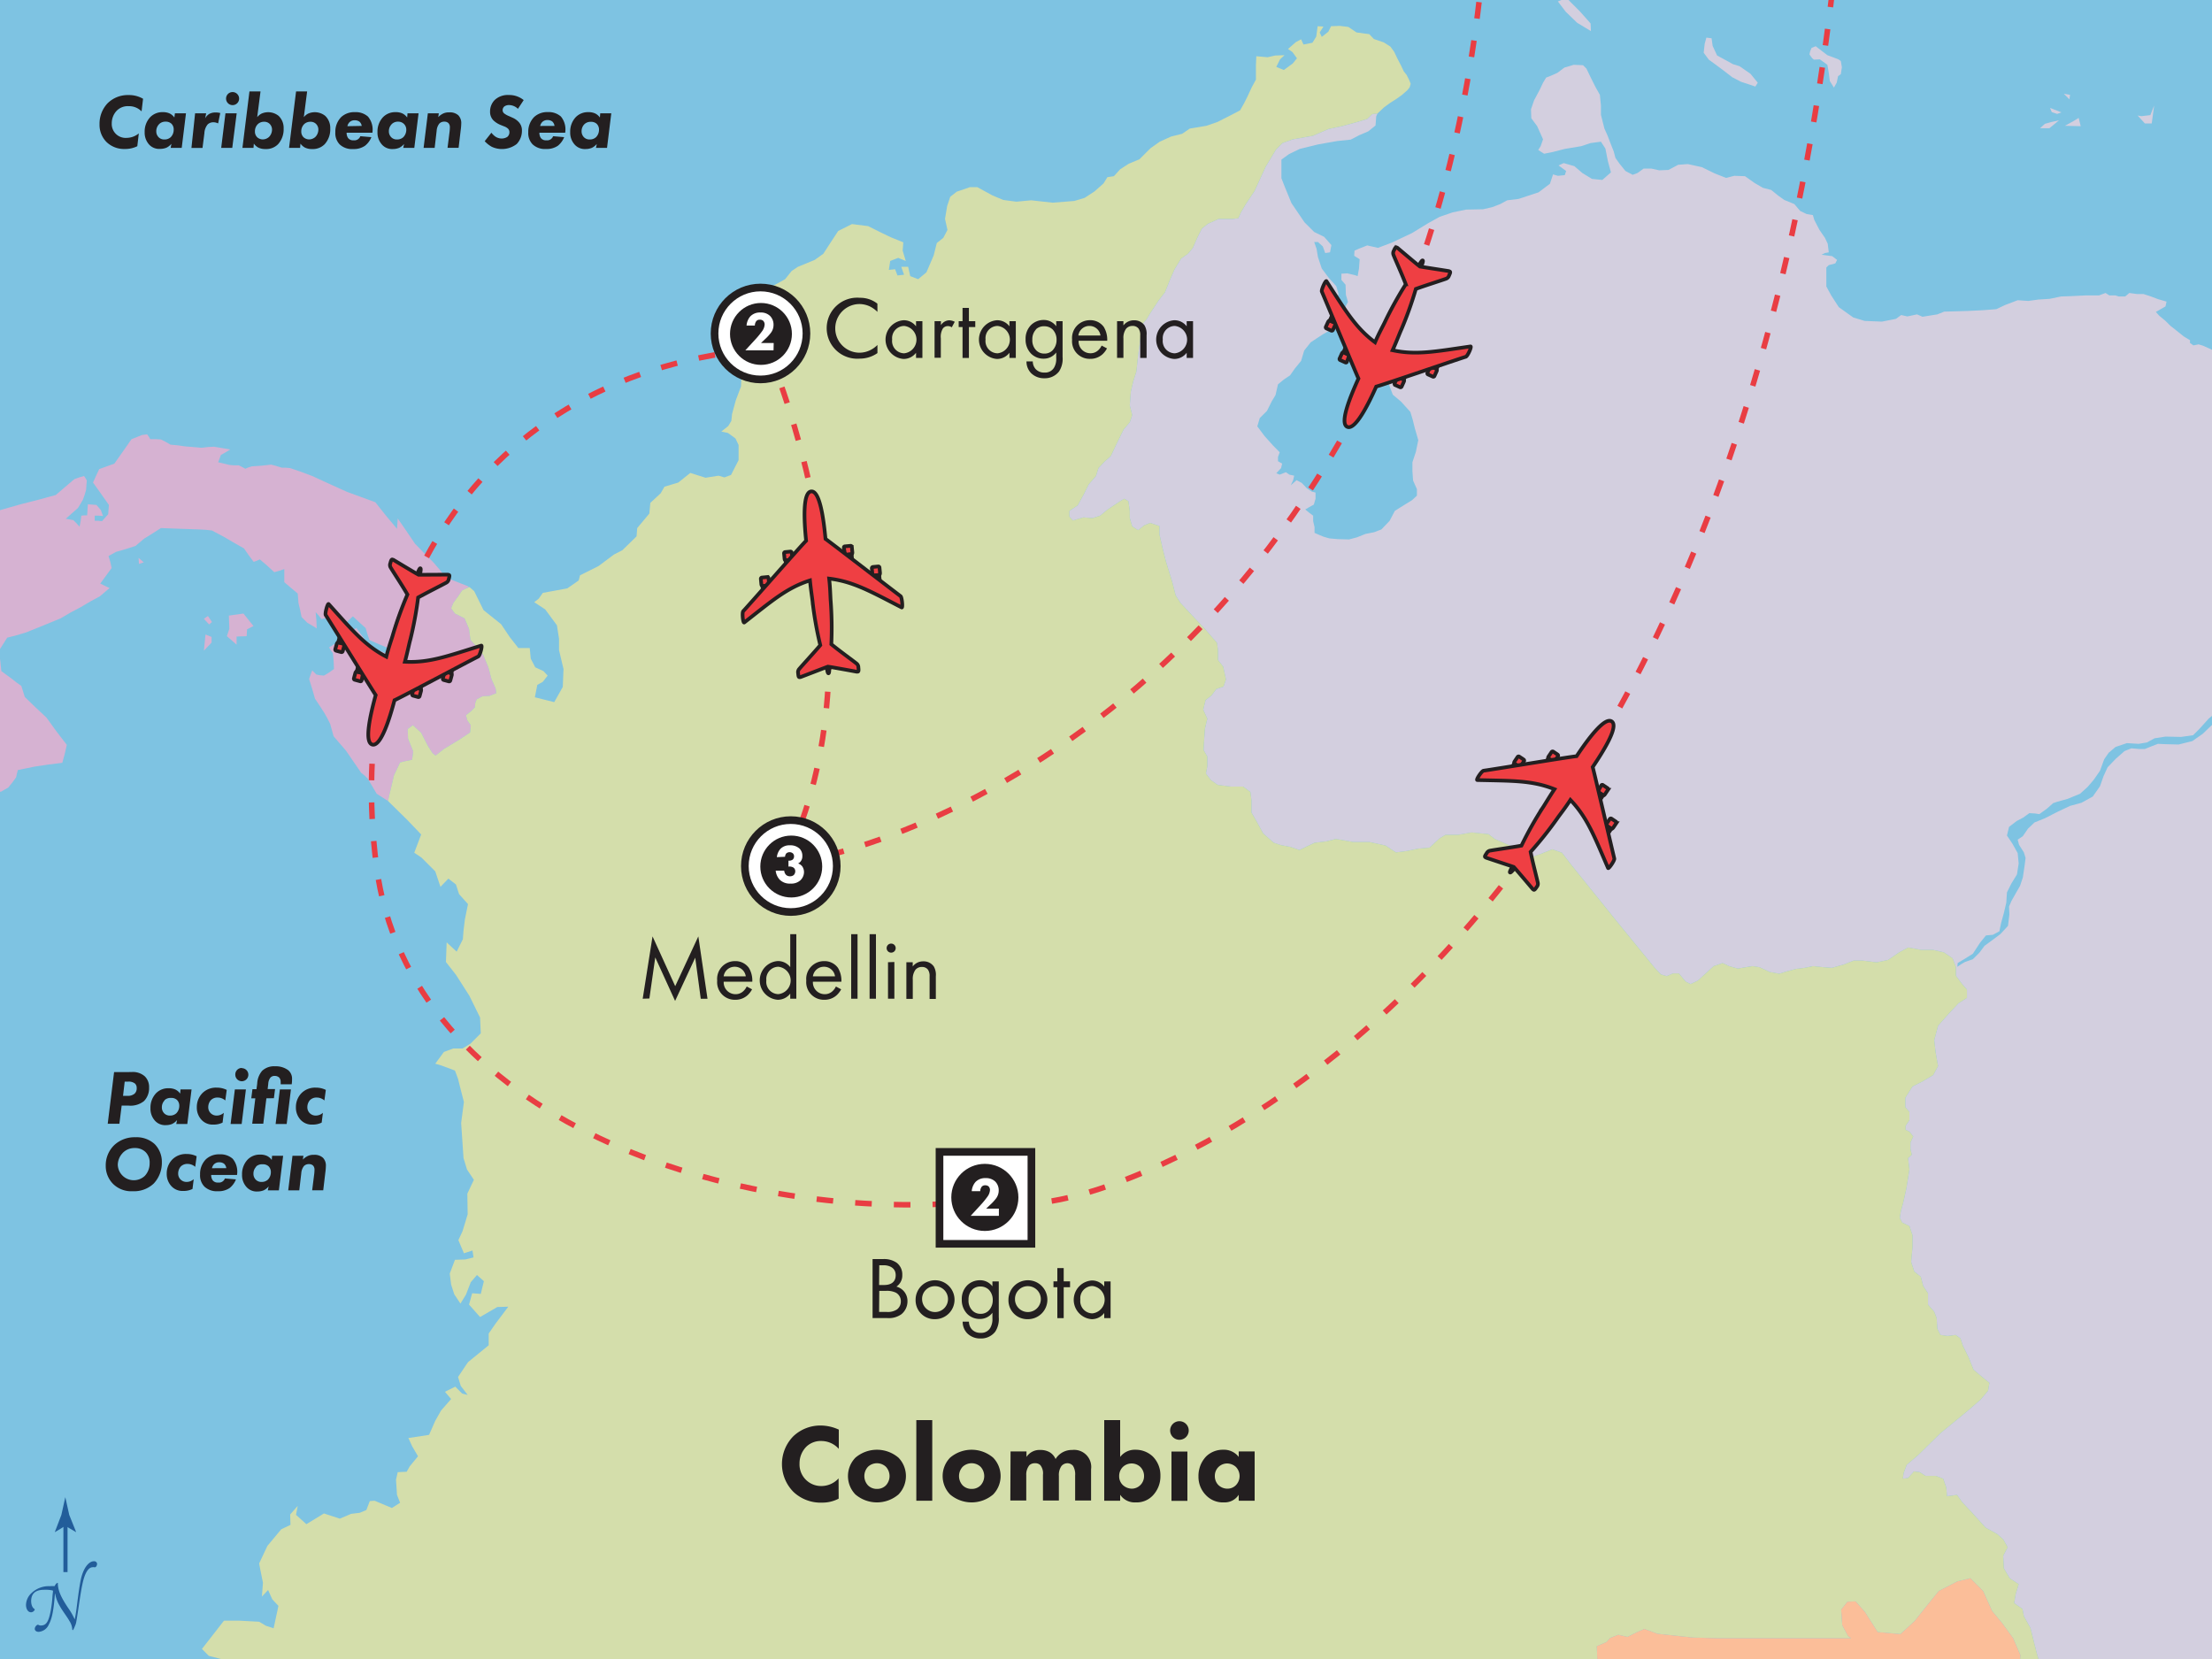 <svg xmlns="http://www.w3.org/2000/svg" xmlns:xlink="http://www.w3.org/1999/xlink" viewBox="0 0 400 300"><rect x="0" y="0" width="400" height="300" fill="#333333" stroke="none"/><defs><style>.a,.l{fill:#fff;}.a,.e{stroke:#231f20;stroke-width:0.5px;}.b{fill:#231f20;}.c,.d{fill:#225d9a;}.d{stroke:#225d9a;stroke-width:0.75px;}.e{fill:#ef3f43;}.f{fill:#7ec3e2;}.g{fill:#d6b2d2;}.h{fill:#d3cfdf;}.i{fill:#d4deab;}.j{fill:#fbbe99;}.k{fill:none;stroke:#e93d43;stroke-dasharray:3 4;}</style><symbol id="a" viewBox="0 0 22.28 25.5"><path class="e" d="M7.72,9c0,.17-.08.31-.17.31H6.83c-.09,0-.17-.14-.16-.31v-.7a.17.17,0,0,1,.17-.17h.71a.17.17,0,0,1,.17.17Z"/><polygon class="e" points="7.56 10.4 6.79 10.39 6.8 9.26 7.58 9.27 7.56 10.4"/><path class="e" d="M4.25,12.15c0,.17-.08.31-.17.3H3.36c-.09,0-.17-.14-.16-.31v-.7a.17.17,0,0,1,.17-.16h.72a.16.16,0,0,1,.16.16Z"/><polygon class="e" points="4.09 13.59 3.32 13.58 3.33 12.44 4.11 12.46 4.09 13.59"/><path class="e" d="M14.89,9c0,.17.08.31.17.3h.71c.1,0,.17-.14.16-.31v-.7a.16.16,0,0,0-.16-.16H15a.15.15,0,0,0-.16.17Z"/><polygon class="e" points="15.04 10.4 15.82 10.39 15.8 9.26 15.02 9.27 15.04 10.4"/><path class="e" d="M18.36,12.15c0,.17.08.31.18.3h.71c.09,0,.16-.14.16-.31v-.7a.16.16,0,0,0-.17-.16h-.71a.17.17,0,0,0-.17.17Z"/><polygon class="e" points="18.51 13.59 19.29 13.58 19.27 12.44 18.5 12.46 18.51 13.59"/><path class="e" d="M11.14,25.1c.13,0,.16-.58.21-.86.45.11,2.83.78,3.6,1,.27.07.32,0,.31-.55a.65.65,0,0,0-.22-.57c-.48-.47-2.23-2-3.14-2.92a50,50,0,0,0,.47-5.82c0-.53.11-1.72.08-3.09,3.24.7,5.48,2.3,9.44,4.84.17.13.18-1.37,0-1.54-1.09-1-8.6-8-9.42-8.72,0-2.57-.12-6.61-1.32-6.61s-1.35,4-1.33,6.61C9,7.54,1.49,14.62.4,15.59c-.2.17-.19,1.67,0,1.54,4-2.55,6.19-4.14,9.43-4.84,0,1.36.09,2.56.08,3.09a49.75,49.75,0,0,0,.48,5.81c-.91.89-2.66,2.46-3.14,2.93a.65.65,0,0,0-.22.57c0,.5,0,.62.31.55.77-.21,3.16-.88,3.61-1C11,24.52,11,25.1,11.14,25.1Z"/></symbol><symbol id="e" viewBox="0 0 6.5 6.5"><rect class="a" x="0.25" y="0.25" width="6" height="6"/><circle class="b" cx="3.21" cy="3.22" r="2.19"/></symbol><symbol id="f" viewBox="0 0 6.5 6.5"><circle class="a" cx="3.25" cy="3.25" r="3"/><circle class="b" cx="3.28" cy="3.28" r="2.02"/></symbol><symbol id="h" viewBox="0 0 12.83 24.36"><path class="c" d="M5,16.1c.09,0,.13,0,.17-.08a1.14,1.14,0,0,1,.42-.5c.08,0,.12,0,.12,0,0,1.28.46,2.42,1.85,4.51a11.57,11.57,0,0,1,1.16,2c0,.09,0,.08.06,0,.11-.49.26-1.42.37-2.33.53-4.26.76-5.19,1.07-6,.51-1.36,1.3-2.1,2-2.1a.52.52,0,0,1,.59.48.83.83,0,0,1-.2.51.3.3,0,0,1-.32.09.74.74,0,0,0-.28,0c-.59,0-1.25.62-1.73,2.52-.28,1.19-.4,1.9-.91,5.33-.11.73-.28,1.78-.34,2.1a2.54,2.54,0,0,1-.2.63c-.06.14-.15.39-.29.65s-.22.12-.22,0a3.08,3.08,0,0,0-.52-1.51c-.32-.62-1.38-2-1.73-2.69a6.3,6.3,0,0,1-.82-2.12c0-.16-.06-.16-.08,0-.23,3.18-.6,4.56-1.08,5.42a2.18,2.18,0,0,1-1.84,1.36c-.51,0-.82-.32-.68-.74a.94.94,0,0,1,.31-.45c.12-.09.23-.12.31-.08a.78.78,0,0,0,.45.12c1,0,1.41-.74,1.79-2.72a21.6,21.6,0,0,0,.29-2.29,10,10,0,0,1,.11-1.08c0-.17,0-.22-.09-.25a5.81,5.81,0,0,0-1.51-.12c-1.53,0-2.32.65-2.35,2,0,1.05.46,1.39.57,1.45a.18.18,0,0,1,0,.29.74.74,0,0,1-.57.33c-.65,0-.93-.71-.93-1.33a3,3,0,0,1,1-2.15,4.52,4.52,0,0,1,3.35-1.24A3.76,3.76,0,0,1,5,16.1Z"/><line class="d" x1="7.09" y1="13.56" x2="7.09" y2="5.02"/><path class="c" d="M7.06,5.19,5.18,6.33l0-.06L6.35,3.21,7.06,0l.71,3.21L9,6.27l0,.06Z"/></symbol></defs><title>8DAffordableColombia18</title><polygon class="f" points="-2.6 303 -3 -2.33 402.6 -3 403 302.33 -2.6 303 -2.6 303"/><polygon class="g" points="-1.32 143.05 -0.57 143.11 0.18 143.17 0.8 142.8 1.49 142.42 2.24 141.49 2.92 140.55 3.05 139.93 3.23 139.25 4.79 138.93 6.29 138.62 8.78 138.25 11.27 137.94 11.71 136.32 12.08 134.7 10.21 132.26 8.41 129.77 6.41 127.9 4.48 126.03 4.17 125.03 3.86 124.04 2.98 123.41 2.11 122.73 1.18 122.04 0.24 121.36 0.05 119.49 -0.2 117.68 0.55 116.5 1.3 115.31 2.98 114.88 4.67 114.38 7.78 113.13 10.96 111.82 12.77 110.76 14.64 109.77 16.32 108.77 18.07 107.83 18.94 107.08 19.81 106.34 19 105.96 18.13 105.53 19.13 104.16 20.19 102.72 19.94 101.6 19.63 100.54 20.31 100.17 21 99.79 22.74 99.29 24.49 98.73 25.23 98.11 26.04 97.42 27.54 96.49 29.1 95.49 32.53 95.62 35.95 95.74 37.14 95.8 38.32 95.93 39.38 96.49 40.44 97.05 42.25 98.11 44.12 99.17 44.99 100.42 45.87 101.6 46.42 101.41 46.99 101.16 48.3 102.28 49.6 103.47 50.48 103.22 51.41 102.91 51.41 104.09 51.41 105.28 52.66 106.34 53.84 107.33 53.91 108.21 53.97 109.02 54.28 110.33 54.53 111.57 55.09 112.13 55.59 112.63 56.46 113.13 57.27 113.63 57.21 112.13 57.08 110.7 57.64 111.32 58.14 111.95 58.95 111.76 59.76 111.51 60.51 111.32 61.2 111.14 61.13 111.82 61.07 112.51 61.57 112.82 62.13 113.07 62.94 112.26 63.81 111.45 64.94 112.51 66.12 113.57 66.43 114.63 66.81 115.75 68.55 116.5 70.3 117.24 71.48 118.43 72.67 119.61 70.86 118.68 68.99 117.81 67.8 117.43 66.62 117.12 66.25 116.31 65.81 115.44 65.12 114.5 64.44 113.57 63.69 114 63 114.5 62.13 115.5 61.26 116.5 60.82 116.5 60.39 116.5 59.95 116.81 59.51 117.06 59.83 117.62 60.2 118.12 60.33 119.55 60.39 120.98 59.51 121.61 58.58 122.17 57.89 122.11 57.21 121.98 56.84 121.61 56.46 121.23 56.15 122.04 55.9 122.79 56.46 124.6 56.96 126.34 57.83 127.65 58.64 128.9 59.2 129.9 59.7 130.89 60.01 132.01 60.33 133.14 61.45 134.45 62.57 135.75 63.94 137.75 65.31 139.74 65.93 140.24 66.5 140.8 67.31 142.17 68.12 143.54 69.11 144.17 70.17 144.85 70.42 143.67 70.73 142.42 71.23 140.24 72.35 137.87 73.35 137.63 74.53 137.38 74.72 135.88 73.79 133.57 73.72 131.83 74.66 131.14 76.16 132.51 77.34 134.82 78.21 136.19 78.77 136.63 80.27 135.44 83.14 133.7 85.01 132.45 85.13 131.14 84.51 130.27 84.26 129.34 85.13 128.65 85.88 127.9 85.94 127.15 86.19 126.47 87.25 125.91 88.5 125.84 89.74 125.35 89.62 124.47 88.87 122.79 88.31 120.67 87.38 118.43 85.94 116.68 85.07 115.69 84.82 113.75 84.01 111.82 82.27 110.95 81.58 110.01 81.95 109.08 82.76 107.96 83.57 106.77 84.2 106.46 84.82 106.09 82.76 105.28 80.7 104.47 79.52 103.03 78.34 101.66 76.65 99.98 75.03 98.3 73.47 95.99 71.92 93.75 71.86 94.68 71.79 95.62 69.8 93.25 67.87 90.82 65.31 89.88 62.76 88.95 59.58 87.51 56.46 86.08 54.47 85.33 52.47 84.65 51.72 84.58 50.98 84.58 49.98 84.27 49.04 84.02 47.3 84.21 45.55 84.33 44.93 84.52 44.37 84.77 43.81 84.46 43.19 84.15 42.38 84.15 41.5 84.08 40.5 83.84 39.45 83.59 39.69 82.96 39.94 82.28 40.82 81.78 41.63 81.28 40.19 81.03 38.7 80.78 37.58 80.84 36.45 80.97 34.96 80.84 33.46 80.72 32.15 80.53 30.84 80.41 29.97 79.91 29.1 79.47 28.16 79.41 27.17 79.41 26.92 78.98 26.61 78.54 26.17 78.6 25.67 78.66 24.74 79.04 23.8 79.41 23.43 79.91 23.05 80.47 21.87 82.15 20.68 83.84 19.31 84.33 17.94 84.83 17.38 86.02 16.82 87.26 18.25 89.26 19.69 91.31 19.63 92.13 19.56 93 19 93.62 18.44 94.25 17.82 94.18 17.13 94.18 17.13 93.69 17.13 93.25 17.88 93.25 18.63 93.31 18.44 92.81 18.25 92.25 17.88 91.81 17.44 91.31 16.7 91.25 15.89 91.19 15.82 92.19 15.76 93.19 15.26 93.19 14.7 93.25 14.58 94.25 14.39 95.24 13.83 94.62 13.27 94.06 12.58 93.93 11.9 93.81 13.02 92.81 14.08 91.88 14.58 91.07 15.01 90.32 15.32 89.44 15.57 88.57 15.63 87.7 15.7 86.89 15.45 86.45 15.2 86.08 14.33 86.33 13.45 86.64 11.77 88.07 10.09 89.51 6.91 90.38 3.73 91.19 1.55 91.81 -0.63 92.44 -1.82 92.94 -2.87 93.33 -2.81 143.53 -2.19 143.3 -1.32 143.05"/><polygon class="g" points="38.26 115.18 37.16 114.74 36.87 117.66 38.26 116.2 38.26 115.18"/><polygon class="g" points="42.78 116.57 42.78 115.11 44.6 115.04 44.68 113.8 45.84 113.21 44.02 110.95 41.39 111.32 41.47 113.72 41.03 115.04 42.78 116.57"/><polygon class="g" points="38.33 112.48 37.6 111.39 36.87 111.9 37.82 112.92 38.33 112.48"/><polygon class="g" points="25.13 101.98 26 101.69 25.06 100.89 25.13 101.98"/><polygon class="h" points="401.44 129.52 400.01 131.08 398.32 132.7 396.45 134.01 393.96 134.63 391.53 134.57 390.22 134.51 389.1 134.94 387.86 135.44 386.8 135.44 385.42 135.32 384.18 135.82 382.62 137.19 381.12 138.75 380.38 140.37 379.75 142.17 378.44 144.04 376.39 145.17 374.33 145.73 372.09 146.79 369.78 147.97 367.91 148.72 366.73 149.84 365.79 151.21 364.86 151.84 365.11 152.77 365.98 154.14 366.29 155.14 366.1 156.63 365.79 158.69 365.29 160.19 364.61 161.37 363.73 162.93 363.3 163.93 363.36 165.36 363.11 167.42 361.74 168.91 360.06 170.16 358.87 171.03 357.94 172.28 356.75 173.46 355.32 173.96 354.57 174.4 353.95 174.83 354.01 174.15 355.26 173.4 356.75 172.47 358.06 170.47 359.12 169.16 360.37 169.04 361.55 168.41 361.86 166.92 362.36 165.11 362.8 163.24 362.92 161.37 363.73 159.75 364.73 158.13 365.04 156.14 364.86 154.27 363.92 152.58 362.92 151.09 363.3 149.53 364.67 148.47 365.85 147.85 366.98 147.04 367.97 147.1 368.78 147.22 370.15 146.23 371.28 145.23 372.02 144.98 373.83 144.48 376.14 143.54 377.51 142.3 378.63 140.99 379.75 139.37 380.5 137.31 381.31 136.13 382.56 135.07 384.61 134.38 386.73 134.51 388.23 134.26 389.6 133.51 391.59 133.2 394.4 133.26 396.58 132.95 397.76 131.77 399.39 129.96 401.63 128.09 402.77 127.78 402.69 64.26 402.56 64.2 400.32 63.39 398.39 62.52 397.58 62.27 396.64 62.46 396.02 62.02 396.02 61.52 394.9 60.84 393.65 59.84 392.47 58.91 391.59 58.03 390.47 57.1 389.85 56.41 391.59 55.41 391.78 54.54 390.29 54.11 388.79 53.55 387.61 53.17 386.42 53.17 385.05 52.98 384.3 53.61 383.12 53.61 382.56 53.42 381.44 53.42 380.75 52.98 379.56 53.42 377.13 53.42 374.52 53.55 372.71 53.61 370.65 54.04 368.59 54.17 366.79 54.42 364.86 54.29 362.55 55.17 360.99 55.91 358.5 56.1 355.82 56.23 353.82 56.29 351.58 56.35 350.33 56.85 347.65 57.28 346.66 56.85 344.91 57.22 343.79 56.97 342.85 57.66 340.3 58.16 337.18 58.03 335.13 57.41 332.51 55.54 331.14 53.42 330.26 51.8 330.26 49.56 330.26 48.37 330.7 47.94 331.88 47.63 332.2 47 331.32 46.32 329.39 46.07 330.01 45.76 330.7 45.63 330.51 44.07 330.01 43.01 329.02 41.58 328.08 39.77 327.83 38.9 326.71 38.71 325.53 38.15 324.47 36.9 322.66 36.16 321.6 35.41 320.29 34.35 318.8 33.97 317.3 33.1 315.55 31.86 313.62 31.79 312.13 32.17 310.07 31.36 307.76 30.23 305.21 29.67 303.46 29.8 301.72 30.73 300.04 30.8 298.6 30.48 297.23 30.48 296.11 31.29 295.24 31.61 293.93 30.92 292.87 29.61 292.12 28.55 291.81 27.37 291.31 26.12 290.69 24.5 290.13 23.25 289.5 20.76 289.5 19.08 289.31 17.15 288.5 15.71 287.63 13.97 286.88 12.41 286.26 11.79 284.58 11.72 282.89 12.22 281.65 13.16 280.4 13.72 279.59 14.03 279.03 14.96 278.41 16.27 277.41 18.14 276.85 19.76 276.91 21.38 277.97 22.82 279.03 25.19 278.6 26.43 278.16 27.12 279.22 27.8 280.78 27.49 282.96 26.93 285.95 26.43 287.63 25.87 289.5 25.62 290.31 26.87 290.75 29.11 291.31 31.17 289.75 32.54 287.88 32.35 286.14 31.29 284.7 30.05 282.77 29.49 281.84 29.92 283.21 30.92 282.96 31.67 281.71 31.79 280.84 31.54 280.28 33.23 278.22 34.78 274.61 35.97 272.55 36.22 271.3 36.9 269.81 37.47 268.19 37.84 265.13 37.9 262.7 38.4 260.33 39.21 258.21 40.39 255.35 42.14 251.67 43.88 249.18 44.82 247.24 44.38 245.81 44.94 244.94 45.32 244.88 46.25 245.87 46.88 245.75 48.56 245.5 49.93 244.94 49.74 243.63 49.43 242.57 49.49 242.57 50.62 243.32 51.49 243.38 53.3 243.75 54.6 243.32 55.41 243.32 56.23 244.31 57.6 245.12 58.66 244.88 59.84 245.12 61.09 246.37 62.52 247.74 64.95 248.68 66.26 250.67 68.07 251.23 69.69 251.86 71.37 253.35 72.62 255.04 74.49 255.47 75.92 255.84 77.42 256.47 79.6 256.03 81.72 255.41 83.59 255.41 85.21 255.53 86.89 256.22 88.45 256.22 89.63 255.35 90.44 253.73 91.44 252.23 92.38 251.29 94.18 249.8 95.74 248.49 96.24 246.93 96.55 245.37 97.17 243.94 97.55 241.88 97.49 240.39 97.36 239.33 97.05 238.58 96.74 237.71 96.36 237.71 95.3 237.46 94.25 237.46 93.25 236.71 92.69 236.03 92.13 236.77 91.69 237.58 91.25 237.89 90.19 237.89 89.07 237.21 88.89 236.34 88.32 235.4 87.33 234.47 86.83 233.41 87.76 233.84 86.83 234.03 86.02 233.16 85.83 232.53 85.39 231.41 85.83 230.79 85.58 231.66 84.65 231.85 83.84 231.1 83.4 231.1 82.65 231.41 81.78 230.23 80.59 228.67 78.85 227.36 77.1 227.8 75.61 229.11 74.3 229.98 72.56 230.66 71.43 231.1 69.5 232.16 68.63 233.28 67.88 234.16 66.63 235.28 65.26 235.84 63.39 237.02 61.9 239.21 60.46 240.51 59.72 240.76 58.59 240.95 56.85 241.39 54.67 242.07 53.17 241.63 51.74 240.33 50.3 239.02 48.56 238.33 46.5 238.08 45.01 237.65 43.76 238.33 43.76 239.21 44.57 239.64 45.76 240.51 45.63 240.76 44.32 239.45 42.83 237.65 41.95 235.9 40.21 233.53 36.72 232.28 33.66 231.72 32.23 231.72 30.73 231.72 28.86 233.09 27.87 235.03 26.93 238.33 26.12 241.82 25.5 244.25 25.25 245.81 24.44 247.43 23.75 248.74 22.69 248.87 21.01 249.11 20.52 248.12 20.64 247.24 21.51 245.19 22.13 242.63 22.82 240.26 23.32 237.4 24.56 233.78 25.19 231.91 25.87 230.73 27.06 228.86 30.17 226.86 34.54 225.24 36.97 224.37 38.46 223.93 39.46 223 39.58 220.38 39.58 218.45 40.46 217.33 41.33 216.46 43.08 215.71 44.82 214.83 45.88 213.59 46.75 212.4 48.68 211.53 50.68 210.66 52.86 209.54 54.29 207.98 56.66 207.35 57.72 206.48 58.72 206.23 61.15 205.8 64.27 205.49 67.2 204.93 68.94 204.49 70.81 204.3 73.3 204.74 75.05 204.3 76.36 203.18 77.67 201.75 80.59 200.87 82.47 199.75 83.46 198.63 84.65 198.19 86.08 196.88 87.58 196.01 89.32 194.89 91.38 193.39 92.38 193.39 93.44 194.02 94.12 195.89 93.56 197.57 93.69 198.94 93.25 200.31 92.13 201.43 91.38 202.56 90.63 203.3 90.19 204.05 90.63 204.3 92.38 204.3 93.69 204.74 95.18 205.8 95.87 206.92 94.99 207.98 94.56 209.66 95.12 209.66 96.61 210.22 99.11 210.84 101.54 211.97 105.21 212.59 107.65 213.46 109.02 216.2 111.95 218.07 113.94 219.2 115.25 220.07 116.25 220.26 117.62 220.26 119.36 221.19 120.55 221.69 122.85 221.25 124.16 219.94 124.6 219.07 125.78 218.01 126.59 217.58 128.34 218.32 129.96 217.89 131.77 217.76 133.64 217.64 135.63 218.32 136.81 218.32 138.56 218.07 139.87 218.95 141.05 220.19 141.93 222.56 142.24 224.81 142.24 226.12 143.23 226.3 144.73 226.3 146.91 227.3 148.66 228.42 150.71 230.35 152.4 231.66 152.83 233.34 153.14 234.97 153.71 236.4 153.02 237.71 152.4 239.83 152.15 241.57 151.71 244.75 152.27 247.68 152.27 250.55 152.9 252.42 154.14 254.41 153.89 256.47 153.46 258.52 153.27 260.33 151.59 261.39 150.96 263.7 150.96 266.13 150.53 269.18 150.84 270.31 151.71 273.05 152.9 275.11 153.89 277.22 154.89 278.53 154.45 280.71 153.58 282.46 154.2 284.08 156.32 292.31 166.54 299.23 175.02 300.35 176.21 301.41 176.52 302.53 176.02 303.59 176.02 304.83 177.51 305.71 177.95 307.02 177.33 309.88 174.71 311.5 174.15 312.69 174.71 314.25 175.15 316.86 174.71 318.17 174.9 320.04 175.77 321.73 176.08 323.16 175.64 324.78 175.21 326.34 175.02 327.83 174.71 329.7 174.9 331.26 175.02 333.44 174.4 335.19 173.71 336.81 173.71 339.36 174.02 341.42 173.59 343.42 172.22 345.04 171.34 347.47 171.78 349.59 171.78 351.52 172.22 353.08 173.28 353.7 174.9 353.7 176.45 354.82 177.95 355.69 178.95 355.69 180.44 354.14 181.44 352.39 183.31 350.46 185.49 349.77 188.11 350.02 190.29 350.46 192.78 349.59 194.4 347.59 195.59 345.85 196.46 344.54 198.52 344.54 200.2 345.28 201.07 345.28 202.57 344.6 203.57 344.6 204.31 345.28 204.63 345.97 205.5 345.47 206.62 345.47 207.81 345.72 208.8 345.04 209.43 345.28 211.48 344.72 214.97 344.16 217.47 343.73 219.03 343.54 220.21 343.98 221.08 345.28 221.7 345.85 223.39 345.85 225.44 345.6 228.19 346.16 229.93 347.34 230.87 347.78 232.55 348.65 233.86 348.65 235.91 349.77 237.22 350.21 238.35 350.33 240.28 350.9 241.4 352.2 241.59 353.64 241.4 354.51 242.02 354.94 243.33 356.01 245.51 356.88 247.69 358.44 249 359.75 250.06 359.5 251.5 358.13 253.12 355.76 255.17 350.9 259.16 346.9 263.09 344.79 264.89 344.23 266.39 344.1 267.39 345.04 267.27 346.1 266.08 347.15 266.21 348.21 266.89 350.08 266.89 351.39 267.39 351.95 269.01 352.08 270.57 353.89 270.32 354.82 271.63 356.69 273.62 359.06 276.24 361.18 277.42 362.24 278.36 363.05 279.79 362.24 281.35 362.36 283.6 363.42 285.4 365.04 286.46 364.48 288.33 364.23 289.89 365.73 290.95 365.98 292.26 367.16 294.38 368.35 299.12 369.16 301.61 369.32 302.38 403 302.33 402.77 128.74 401.44 129.52"/><polygon class="h" points="285.2 4.12 287.69 5.62 287.63 4.24 285.76 2.13 283.27 -0.37 281.71 0.26 283.14 2.13 285.2 4.12"/><polygon class="h" points="309.95 11.47 311.63 12.72 313.25 13.97 314.81 14.78 317.42 15.65 317.86 14.96 316.55 13.35 314.56 11.97 313.37 11.6 312.25 10.98 310.51 10.04 309.7 8.3 309.51 6.92 309.01 6.86 308.57 6.8 308.26 7.92 308.08 9.54 309.01 10.79 309.95 11.47"/><polygon class="h" points="328.02 10.79 329.08 10.73 330.45 11.72 330.7 13.16 330.89 14.65 331.63 15.84 332.13 14.96 332.38 13.78 332.88 13.41 333.07 12.16 332.88 11.04 332.45 10.73 331.45 10.35 330.45 9.98 329.39 9.17 328.33 8.36 327.58 8.67 327.33 9.29 327.21 9.85 327.71 10.54 328.02 10.79"/><polygon class="h" points="389.1 22.32 389.54 19.08 388.85 20.82 387.23 21.01 386.55 20.89 387.86 22.32 389.1 22.32"/><polygon class="h" points="376.26 22.82 375.89 21.32 375.08 21.82 373.4 22.75 376.26 22.82"/><polygon class="h" points="372.34 21.76 370.97 22.06 369.78 22.39 368.91 23.19 370.59 23.19 372.34 21.76"/><polygon class="h" points="374.33 17.15 373.21 16.96 374.21 17.96 374.33 17.15"/><polygon class="h" points="372 20.6 372.77 20.32 370.72 19.52 371.02 20.27 372 20.6"/><polygon class="i" points="368.35 299.12 367.16 294.38 365.98 292.26 365.73 290.95 364.23 289.89 364.48 288.33 365.04 286.46 363.42 285.4 362.36 283.6 362.24 281.35 363.05 279.79 362.24 278.36 361.18 277.42 359.06 276.24 356.69 273.62 354.82 271.63 353.89 270.32 352.08 270.57 351.95 269.01 351.39 267.39 350.08 266.89 348.21 266.89 347.15 266.21 346.1 266.08 345.04 267.27 344.1 267.39 344.23 266.39 344.79 264.89 346.9 263.09 350.9 259.16 355.76 255.17 358.13 253.12 359.5 251.5 359.75 250.06 358.44 249 356.88 247.69 356.01 245.51 354.94 243.33 354.51 242.02 353.64 241.4 352.2 241.59 350.9 241.4 350.33 240.28 350.21 238.35 349.77 237.22 348.65 235.91 348.65 233.86 347.78 232.55 347.34 230.87 346.16 229.93 345.6 228.19 345.85 225.44 345.85 223.39 345.28 221.7 343.98 221.08 343.54 220.21 343.73 219.03 344.16 217.47 344.72 214.97 345.28 211.48 345.04 209.43 345.72 208.8 345.47 207.81 345.47 206.62 345.97 205.5 345.28 204.63 344.6 204.31 344.6 203.57 345.28 202.57 345.28 201.07 344.54 200.2 344.54 198.52 345.85 196.46 347.59 195.59 349.59 194.4 350.46 192.78 350.02 190.29 349.77 188.11 350.46 185.49 352.39 183.31 354.14 181.44 355.69 180.44 355.69 178.95 354.82 177.95 353.7 176.45 353.7 174.9 353.08 173.28 351.52 172.22 349.59 171.78 347.47 171.78 345.04 171.34 343.42 172.22 341.42 173.59 339.36 174.02 336.81 173.71 335.19 173.71 333.44 174.4 331.26 175.02 329.7 174.9 327.83 174.71 326.34 175.02 324.78 175.21 323.16 175.64 321.73 176.08 320.04 175.77 318.17 174.9 316.86 174.71 314.25 175.15 312.69 174.71 311.5 174.15 309.88 174.71 307.02 177.33 305.71 177.95 304.83 177.51 303.59 176.02 302.53 176.02 301.41 176.52 300.35 176.21 299.23 175.02 292.31 166.54 284.08 156.32 282.46 154.2 280.71 153.58 278.53 154.45 277.22 154.89 275.11 153.89 273.05 152.9 270.31 151.71 269.18 150.84 266.13 150.53 263.7 150.96 261.39 150.96 260.33 151.59 258.52 153.27 256.47 153.46 254.41 153.89 252.42 154.14 250.55 152.9 247.68 152.27 244.75 152.27 241.57 151.71 239.83 152.15 237.71 152.4 236.4 153.02 234.97 153.71 233.34 153.14 231.66 152.83 230.35 152.4 228.42 150.71 227.3 148.66 226.3 146.91 226.3 144.73 226.12 143.23 224.81 142.24 222.56 142.24 220.19 141.93 218.95 141.05 218.07 139.87 218.32 138.56 218.32 136.81 217.64 135.63 217.76 133.64 217.89 131.77 218.32 129.96 217.58 128.34 218.01 126.59 219.07 125.78 219.94 124.6 221.25 124.16 221.69 122.85 221.19 120.55 220.26 119.36 220.26 117.62 220.07 116.25 219.2 115.25 218.07 113.94 216.2 111.95 213.46 109.02 212.59 107.65 211.97 105.21 210.84 101.54 210.22 99.11 209.66 96.61 209.66 95.12 207.98 94.56 206.92 94.99 205.8 95.87 204.74 95.18 204.3 93.69 204.3 92.38 204.05 90.63 203.3 90.19 202.56 90.63 201.43 91.38 200.31 92.13 198.94 93.25 197.57 93.69 195.89 93.56 194.02 94.12 193.39 93.44 193.39 92.38 194.89 91.38 196.01 89.32 196.88 87.58 198.19 86.08 198.63 84.65 199.75 83.46 200.87 82.47 201.75 80.59 203.18 77.67 204.3 76.36 204.74 75.05 204.3 73.3 204.49 70.81 204.93 68.94 205.49 67.2 205.8 64.27 206.23 61.15 206.48 58.72 207.35 57.72 207.98 56.66 209.54 54.29 210.66 52.86 211.53 50.68 212.4 48.68 213.59 46.75 214.83 45.88 215.71 44.82 216.46 43.08 217.33 41.33 218.45 40.46 220.38 39.58 223 39.58 223.93 39.46 224.37 38.46 225.24 36.97 226.86 34.54 228.86 30.17 230.73 27.06 231.91 25.87 233.78 25.19 237.4 24.56 240.26 23.32 242.63 22.82 245.19 22.13 247.24 21.51 248.12 20.64 249.11 20.52 249.18 20.51 249.11 20.51 250.3 19.39 251.42 18.58 252.6 17.83 253.54 17.15 254.47 16.34 254.91 15.78 255.1 15.15 254.79 14.4 254.35 13.53 253.85 12.91 253.35 11.85 252.67 10.54 252.11 9.36 251.42 8.42 250.24 7.67 248.43 7.05 247.62 6.18 245.31 5.87 243.82 4.87 242.26 4.68 240.7 4.74 240.2 5.74 239.02 6.67 238.64 5.87 239.33 4.8 238.27 4.74 238.02 6.61 237.33 7.73 235.71 8.05 235.28 7.11 234.34 7.61 232.91 8.86 233.72 9.42 234.53 10.54 233.78 11.47 232.16 12.66 230.79 12.1 231.47 10.73 232.28 9.98 230.6 10.04 229.23 10.35 227.18 10.17 227.11 11.85 227.11 14.4 226.36 15.78 225.55 17.52 224.99 18.64 224.25 19.95 222.94 20.64 220.13 22.07 218.14 22.75 215.15 23.25 213.78 24.19 211.78 24.69 209.72 25.62 208.04 26.81 206.05 28.8 204.11 29.61 202.56 30.61 201.43 31.86 200.25 32.04 199.56 33.16 197.94 34.6 196.14 35.78 194.26 36.34 190.34 36.65 186.47 36.22 183.8 36.47 181.43 36.16 179.49 35.35 178 34.54 176.75 33.85 175.38 33.85 174.32 34.22 173.01 34.66 171.83 35.59 171.27 37.28 170.89 39.58 171.33 41.58 170.58 43.01 169.4 43.95 168.84 46.19 167.53 49.24 166.03 50.49 164.6 49.93 164.22 48.25 162.98 48.25 163.48 49.68 162.29 49.81 161.86 48.68 160.73 48.81 160.98 47.19 162.42 46.63 163.79 47.19 163.23 45.32 163.35 43.82 161.05 42.89 159.49 42.14 156.99 40.89 154.06 40.52 151.57 41.77 150.14 43.95 148.89 45.88 147.33 47 144.28 48.25 143.16 49 141.97 50.49 139.6 51.8 137.36 53.73 136.36 54.67 136.36 56.6 135.93 57.85 134 60.22 135.12 60.4 135.43 62.02 134 62.65 132.75 64.58 130.69 66.39 135.37 63.7 135.24 65.57 134.12 66.82 134 69.88 133.06 72.37 132.38 74.86 132.25 76.11 131.69 77.04 130.44 78.04 131.63 78.29 133 79.29 133.56 80.47 133.56 83.21 132.19 85.89 131 86.33 129.94 86.02 127.58 86.39 124.83 85.52 122.65 87.26 120.16 88.01 119.47 89.2 117.6 90.94 117.42 92.87 115.23 95.49 115.11 96.99 112.56 99.48 111 100.29 108.25 102.35 104.89 104.03 104.64 104.97 102.58 106.4 98.16 107.21 97.41 108.27 96.6 108.89 98.59 110.2 100.71 113.07 101.09 115.5 101.09 117.56 101.9 120.98 101.77 124.22 100.22 126.97 96.72 126.09 97.16 123.85 98.16 123.29 99.03 122.17 98.28 121.36 96.79 120.67 95.98 119.11 95.79 117.18 93.73 117.18 92.17 115.19 90.62 112.88 87.44 110.33 85.75 106.9 84.88 106.15 84.2 106.46 83.57 106.77 82.76 107.96 81.95 109.08 81.58 110.01 82.27 110.95 84.01 111.82 84.82 113.75 85.07 115.69 85.94 116.68 87.38 118.43 88.31 120.67 88.87 122.79 89.62 124.47 89.74 125.35 88.5 125.84 87.25 125.91 86.19 126.47 85.94 127.15 85.88 127.9 85.13 128.65 84.26 129.34 84.51 130.27 85.13 131.14 85.01 132.45 83.14 133.7 80.27 135.44 78.77 136.63 78.21 136.19 77.34 134.82 76.16 132.51 74.66 131.14 73.72 131.83 73.79 133.57 74.72 135.88 74.53 137.38 73.35 137.63 72.35 137.87 71.23 140.24 70.73 142.42 70.42 143.67 70.17 144.85 73.66 148.28 76.16 150.9 74.91 154.2 76.22 155.08 78.71 157.57 79.65 160.37 81.08 158.88 82.45 159.94 83.01 161.68 84.63 163.49 84.07 166.23 83.82 168.29 83.7 169.85 82.58 172.09 80.77 170.41 80.64 173.96 82.45 176.27 84.88 180.07 86.81 184 86.94 186.86 85.07 188.73 83.64 189.6 81.95 189.6 80.27 190.23 78.71 192.35 79.77 192.66 82.27 193.59 82.83 195.09 83.2 196.59 83.89 199.27 83.39 203.07 83.82 209.43 84.45 211.48 85.69 213.35 84.51 215.85 84.57 219.59 83.64 222.64 82.89 224.26 83.89 226.63 85.44 226.13 85.63 227.38 84.13 227.75 82.27 227.81 81.33 230.31 81.58 232.3 82.14 234.04 83.26 235.73 84.26 234.11 85.13 231.86 86.25 230.56 87.5 231.68 86.94 233.98 85.38 233.86 84.82 235.91 86.81 238.16 89.93 236.35 91.92 236.29 89.62 239.34 88.37 241.15 88.37 243.27 84.63 246.32 82.83 249 83.32 250.62 84.57 252.25 83.57 252 82.33 250.75 80.46 251.68 81.58 252.99 79.77 255.05 78.71 256.92 77.59 259.47 73.85 260.04 74.53 261.53 75.59 263.34 74.1 265.15 73.54 266.14 71.92 266.21 71.61 267.58 71.79 270.32 72.35 271.75 70.86 272.69 67.74 271.38 66.87 271.44 66.25 273.06 65.06 273.56 63.5 273.75 61.45 274.62 58.58 273.68 55.4 275.62 53.53 273.93 53.84 272.31 52.47 273.87 52.53 275.74 50.85 276.55 48.36 279.54 46.86 282.72 47.11 284.03 47.55 286.21 47.36 288.71 48.48 287.52 49.23 289.2 50.35 290.39 49.48 294.44 48.11 294 46.86 293.26 43.31 293.07 40.5 293.07 36.52 298.18 37.76 299.43 40.63 300.18 41.81 301.17 42.8 302.93 288.93 302.52 288.75 297.68 289.63 297.31 290.5 296.93 291.18 296.19 292.62 295.62 294.3 296 295.92 295.19 297.35 294.56 299.72 295.44 306.14 296.12 310.82 296.25 322.78 296.25 334.75 296.25 334.19 295.87 333.13 293.88 332.94 291.07 334.07 289.64 335.56 289.58 337.25 291.51 339.55 295.13 343.66 295.5 346.22 293.13 348.46 290.33 350.58 287.71 353.95 285.96 356.32 285.4 358.62 287.71 360.24 291.32 362.05 293.5 364.05 296.25 365.35 299.3 365.11 302.39 369.32 302.38 369.16 301.61 368.35 299.12"/><polygon class="j" points="364.05 296.25 362.05 293.5 360.24 291.32 358.62 287.71 356.32 285.4 353.95 285.96 350.58 287.71 348.46 290.33 346.22 293.13 343.66 295.5 339.55 295.13 337.25 291.51 335.56 289.58 334.07 289.64 332.94 291.07 333.13 293.88 334.19 295.87 334.75 296.25 322.78 296.25 310.82 296.25 306.14 296.12 299.72 295.44 297.35 294.56 295.92 295.19 294.3 296 292.62 295.62 291.18 296.19 290.5 296.93 289.63 297.31 288.75 297.68 288.93 302.52 365.11 302.39 365.35 299.3 364.05 296.25"/><path class="k" d="M145,148.54C159,109.2,138.71,63,138.71,63"/><path class="k" d="M178.61,217.11c-45.87,5-104.73-15-110.55-60.55S85,67.11,138.71,63"/><use width="22.28" height="25.5" transform="translate(131.9 89.93) rotate(-5.45) scale(1.33)" xlink:href="#a"/><path class="k" d="M142.83,156.1c32.57-5,113.12-45,125-159.1"/><path class="k" d="M331.36-1.7c-23.39,200-149.2,225.23-147.2,218.23"/><use width="22.28" height="25.5" transform="translate(81.54 138.87) rotate(-164.77) scale(1.33)" xlink:href="#a"/><use width="22.28" height="25.5" transform="translate(256.99 83.62) rotate(-155.63) scale(1.33)" xlink:href="#a"/><use width="22.28" height="25.5" transform="matrix(1.1, 0.74, -0.74, 1.1, 279.38, 121.92)" xlink:href="#a"/><path class="b" d="M159.71,227.68a4,4,0,0,1,2.45.67,2.65,2.65,0,0,1,1,2.21,2.41,2.41,0,0,1-1.06,2.1,2.68,2.68,0,0,1,2,2.69,3,3,0,0,1-1.09,2.3,3.9,3.9,0,0,1-2.56.7h-2.66V227.68Zm-.74,4.69h.9c.62,0,2.1-.13,2.1-1.78s-1.73-1.79-2.06-1.79H159Zm0,4.87h1.36a3,3,0,0,0,1.87-.45,1.8,1.8,0,0,0,.7-1.47,1.73,1.73,0,0,0-.91-1.57,3.73,3.73,0,0,0-1.81-.32H159Z"/><path class="b" d="M165.57,235.06a3.52,3.52,0,1,1,3.52,3.49A3.41,3.41,0,0,1,165.57,235.06Zm1.18,0a2.34,2.34,0,1,0,2.34-2.48A2.3,2.3,0,0,0,166.75,235.06Z"/><path class="b" d="M179.46,231.72h1.15v6.48a4.18,4.18,0,0,1-.64,2.61,3.23,3.23,0,0,1-2.66,1.23,3.29,3.29,0,0,1-2.37-.9,3,3,0,0,1-.86-2.14h1.14a2.09,2.09,0,0,0,.51,1.38,2.06,2.06,0,0,0,1.6.64,1.86,1.86,0,0,0,1.76-.93,3.09,3.09,0,0,0,.37-1.7v-1a2.8,2.8,0,0,1-2.27,1.12,3.18,3.18,0,0,1-2.27-.9,3.6,3.6,0,0,1-1-2.62,3.48,3.48,0,0,1,1-2.58,3.28,3.28,0,0,1,2.27-.9,2.76,2.76,0,0,1,2.27,1.1Zm-3.65,1.49a2.53,2.53,0,0,0-.67,1.83,2.56,2.56,0,0,0,.75,2,2,2,0,0,0,1.42.54,2,2,0,0,0,1.46-.56,2.69,2.69,0,0,0,.75-1.92,2.63,2.63,0,0,0-.7-1.87,2.13,2.13,0,0,0-1.5-.59A2.06,2.06,0,0,0,175.81,233.21Z"/><path class="b" d="M182.36,235.06a3.52,3.52,0,1,1,3.52,3.49A3.41,3.41,0,0,1,182.36,235.06Zm1.18,0a2.34,2.34,0,1,0,2.34-2.48A2.3,2.3,0,0,0,183.55,235.06Z"/><path class="b" d="M192.35,232.77v5.59H191.2v-5.59h-.7v-1.06h.7v-2.4h1.15v2.4h1.15v1.06Z"/><path class="b" d="M199.68,231.72h1.15v6.64h-1.15v-.93a2.8,2.8,0,0,1-2.27,1.12,3.51,3.51,0,0,1,0-7,2.75,2.75,0,0,1,2.27,1.1ZM195.36,235a2.22,2.22,0,0,0,2.18,2.5,2.49,2.49,0,0,0,0-4.95A2.21,2.21,0,0,0,195.36,235Z"/><path class="b" d="M158.67,56.4a5.27,5.27,0,0,0-1.39-1,4.55,4.55,0,0,0-1.84-.42,4.4,4.4,0,0,0,0,8.8,4.43,4.43,0,0,0,2-.5,4.86,4.86,0,0,0,1.23-.9v1.47a5.56,5.56,0,0,1-3.22,1,5.52,5.52,0,1,1,.06-11,5,5,0,0,1,3.15,1.06Z"/><path class="b" d="M165.65,58.08h1.15v6.64h-1.15v-.93a2.8,2.8,0,0,1-2.27,1.12,3.51,3.51,0,0,1,0-7,2.75,2.75,0,0,1,2.27,1.1Zm-4.32,3.31a2.22,2.22,0,0,0,2.18,2.5,2.49,2.49,0,0,0,0-4.95A2.21,2.21,0,0,0,161.33,61.39Z"/><path class="b" d="M169,58.08h1.15v.72a1.85,1.85,0,0,1,1.5-.88,2.43,2.43,0,0,1,1,.27l-.54,1a1.18,1.18,0,0,0-.67-.22,1.12,1.12,0,0,0-.93.42,2.87,2.87,0,0,0-.38,1.79v3.51H169Z"/><path class="b" d="M175.21,59.14v5.59h-1.15V59.14h-.7V58.08h.7v-2.4h1.15v2.4h1.15v1.06Z"/><path class="b" d="M182.54,58.08h1.15v6.64h-1.15v-.93a2.8,2.8,0,0,1-2.27,1.12,3.51,3.51,0,0,1,0-7,2.75,2.75,0,0,1,2.27,1.1Zm-4.32,3.31a2.22,2.22,0,0,0,2.18,2.5,2.49,2.49,0,0,0,0-4.95A2.21,2.21,0,0,0,178.22,61.39Z"/><path class="b" d="M191,58.08h1.15v6.48a4.18,4.18,0,0,1-.64,2.61,3.23,3.23,0,0,1-2.66,1.23,3.29,3.29,0,0,1-2.37-.9,3,3,0,0,1-.86-2.15h1.14a2.09,2.09,0,0,0,.51,1.38,2.06,2.06,0,0,0,1.6.64,1.86,1.86,0,0,0,1.76-.93,3.09,3.09,0,0,0,.37-1.7v-1a2.8,2.8,0,0,1-2.27,1.12,3.18,3.18,0,0,1-2.27-.9,3.6,3.6,0,0,1-1-2.62,3.48,3.48,0,0,1,1-2.58,3.27,3.27,0,0,1,2.27-.9A2.76,2.76,0,0,1,191,59Zm-3.65,1.49a2.53,2.53,0,0,0-.67,1.83,2.56,2.56,0,0,0,.75,2,2,2,0,0,0,1.42.54,2,2,0,0,0,1.46-.56,2.69,2.69,0,0,0,.75-1.92,2.62,2.62,0,0,0-.7-1.87,2.13,2.13,0,0,0-1.5-.59A2.06,2.06,0,0,0,187.31,59.57Z"/><path class="b" d="M200.18,63a4,4,0,0,1-.82,1.07,3.23,3.23,0,0,1-2.21.82,3.18,3.18,0,0,1-3.28-3.47,3.22,3.22,0,0,1,3.22-3.52,3,3,0,0,1,2.51,1.22,4.46,4.46,0,0,1,.62,2.5h-5.17a2.13,2.13,0,0,0,2.11,2.26,2,2,0,0,0,1.36-.48,2.65,2.65,0,0,0,.69-.91ZM199,60.67a2,2,0,0,0-2-1.73,2,2,0,0,0-2,1.73Z"/><path class="b" d="M202,58.08h1.15v.77a2.35,2.35,0,0,1,1.91-.93,2.25,2.25,0,0,1,1.9.91,3,3,0,0,1,.38,1.78v4.11h-1.15V60.64a2,2,0,0,0-.3-1.22,1.3,1.3,0,0,0-1.09-.48,1.45,1.45,0,0,0-1.17.51,2.8,2.8,0,0,0-.48,1.79v3.47H202Z"/><path class="b" d="M214.59,58.08h1.15v6.64h-1.15v-.93a2.8,2.8,0,0,1-2.27,1.12,3.51,3.51,0,0,1,0-7,2.75,2.75,0,0,1,2.27,1.1Zm-4.32,3.31a2.22,2.22,0,0,0,2.18,2.5,2.49,2.49,0,0,0,0-4.95A2.21,2.21,0,0,0,210.27,61.39Z"/><path class="b" d="M151.66,271a6.21,6.21,0,0,1-2.94.72,7.15,7.15,0,0,1-5.24-1.94,7.15,7.15,0,0,1,0-10.08,7.09,7.09,0,0,1,5-1.92,7.94,7.94,0,0,1,3.2.74V262a4.23,4.23,0,0,0-3.12-1.42,3.74,3.74,0,0,0-2.72,1,4.27,4.27,0,0,0-1.26,3.08,3.9,3.9,0,0,0,4,4.06,4.21,4.21,0,0,0,3.06-1.38Z"/><path class="b" d="M162.48,270.24a6,6,0,0,1-7.8,0,4.78,4.78,0,0,1,0-6.64,6,6,0,0,1,7.8,0,4.78,4.78,0,0,1,0,6.64Zm-5.52-5a2.47,2.47,0,0,0,0,3.36,2.22,2.22,0,0,0,1.64.64,2.19,2.19,0,0,0,1.6-.64,2.47,2.47,0,0,0,0-3.36,2.37,2.37,0,0,0-3.24,0Z"/><path class="b" d="M168.58,256.8v14.58H165.7V256.8Z"/><path class="b" d="M179.6,270.24a6,6,0,0,1-7.8,0,4.78,4.78,0,0,1,0-6.64,6,6,0,0,1,7.8,0,4.78,4.78,0,0,1,0,6.64Zm-5.52-5a2.47,2.47,0,0,0,0,3.36,2.22,2.22,0,0,0,1.64.64,2.19,2.19,0,0,0,1.6-.64,2.47,2.47,0,0,0,0-3.36,2.37,2.37,0,0,0-3.24,0Z"/><path class="b" d="M182.74,262.46h2.88v1a2.81,2.81,0,0,1,2.5-1.26,3.33,3.33,0,0,1,1.68.4,2.65,2.65,0,0,1,1.08,1.24,3.43,3.43,0,0,1,3-1.64,3.09,3.09,0,0,1,3.42,3.5v5.64h-2.88v-4.52a3,3,0,0,0-.38-1.74,1.32,1.32,0,0,0-1-.48,1.39,1.39,0,0,0-1.12.54,2.86,2.86,0,0,0-.44,1.76v4.44H188.6v-4.64a2.4,2.4,0,0,0-.46-1.74,1.29,1.29,0,0,0-1-.36,1.41,1.41,0,0,0-1,.36,2.71,2.71,0,0,0-.56,1.82v4.56h-2.88Z"/><path class="b" d="M202.56,256.8v6.66a3.33,3.33,0,0,1,2.78-1.3,4.49,4.49,0,0,1,3.1,1.2,4.77,4.77,0,0,1,1.4,3.52,5,5,0,0,1-1.4,3.58,4,4,0,0,1-3.06,1.22,3.17,3.17,0,0,1-2.82-1.38v1.08h-2.88V256.8Zm.46,8.5a2.3,2.3,0,0,0-.64,1.64,2.17,2.17,0,0,0,.66,1.6,2.46,2.46,0,0,0,1.64.66,2.21,2.21,0,0,0,1.5-.62,2.26,2.26,0,0,0,.7-1.64,2.3,2.3,0,0,0-.7-1.7,2.3,2.3,0,0,0-3.16.06Z"/><path class="b" d="M213.28,257a1.68,1.68,0,1,1-1.68,1.68A1.67,1.67,0,0,1,213.28,257Zm1.44,5.48v8.92h-2.88v-8.92Z"/><path class="b" d="M224,262.46h2.88v8.92H224V270.3a3,3,0,0,1-2.64,1.38,4.23,4.23,0,0,1-3.34-1.36,4.72,4.72,0,0,1-1.3-3.34,5.08,5.08,0,0,1,1.38-3.6,4.3,4.3,0,0,1,3.1-1.22,3.35,3.35,0,0,1,2.8,1.3Zm-3.66,2.82a2.23,2.23,0,0,0-.66,1.62,2.3,2.3,0,0,0,.6,1.6,2.36,2.36,0,0,0,1.7.7,2.13,2.13,0,0,0,1.5-.62,2.37,2.37,0,0,0,0-3.32,2.41,2.41,0,0,0-1.6-.62A2.27,2.27,0,0,0,220.34,265.28Z"/><path class="b" d="M23.78,193.86a3.24,3.24,0,0,1,2.42.79,2.7,2.7,0,0,1,.76,2,3.34,3.34,0,0,1-.91,2.45,3.88,3.88,0,0,1-2.77.83H22l-.41,3.28H19.48l1.15-9.34Zm-1.53,4.3H23a1.85,1.85,0,0,0,1.36-.41,1.32,1.32,0,0,0,.36-1,1.07,1.07,0,0,0-.31-.81,1.8,1.8,0,0,0-1.22-.35h-.64Z"/><path class="b" d="M32.64,197h2l-.77,6.25h-2l.15-.71a2.7,2.7,0,0,1-.88.7,3,3,0,0,1-1.16.22,2.46,2.46,0,0,1-1.93-.77,3.21,3.21,0,0,1-.84-2.3,3.78,3.78,0,0,1,1-2.69,3.06,3.06,0,0,1,2.3-.91,2.81,2.81,0,0,1,1.22.24,2.25,2.25,0,0,1,.85.73Zm-2.89,2a1.77,1.77,0,0,0-.48,1.25,1.5,1.5,0,0,0,.41,1.06,1.39,1.39,0,0,0,1.06.42,1.63,1.63,0,0,0,1.15-.42,1.91,1.91,0,0,0,.53-1.34,1.44,1.44,0,0,0-.43-1.08,1.49,1.49,0,0,0-1.05-.35A1.59,1.59,0,0,0,29.76,198.94Z"/><path class="b" d="M40.74,199a2.1,2.1,0,0,0-1.4-.53,1.65,1.65,0,0,0-1.22.48,1.91,1.91,0,0,0-.46,1.25,1.48,1.48,0,0,0,.45,1.11,1.51,1.51,0,0,0,1.09.42,1.9,1.9,0,0,0,1.27-.5L40.25,203a3.54,3.54,0,0,1-1.65.36,2.72,2.72,0,0,1-2.17-.87,3.22,3.22,0,0,1-.84-2.26,3.59,3.59,0,0,1,1-2.55,3.47,3.47,0,0,1,2.59-1,4,4,0,0,1,1.82.41Z"/><path class="b" d="M44.47,197l-.77,6.25h-2l.77-6.25Zm-.74-3.84a1.18,1.18,0,1,1-1.18,1.18A1.17,1.17,0,0,1,43.73,193.12Z"/><path class="b" d="M48.17,198.61l-.56,4.59h-2l.56-4.59h-.73l.21-1.65h.73l.13-1a3.82,3.82,0,0,1,.9-2.33,3.13,3.13,0,0,1,2.33-.81,3.74,3.74,0,0,1,2.41.73,2,2,0,0,1,.66,1.61c0,.24,0,.48-.06.91h-2a1.93,1.93,0,0,0,0-.39,1.17,1.17,0,0,0-.25-.81,1.15,1.15,0,0,0-.81-.31,1,1,0,0,0-.8.32,2,2,0,0,0-.38,1.12l-.11.94h1.34l-.21,1.65ZM52.61,197l-.77,6.25h-2l.77-6.25Z"/><path class="b" d="M58.66,199a2.1,2.1,0,0,0-1.4-.53,1.65,1.65,0,0,0-1.22.48,1.91,1.91,0,0,0-.46,1.25,1.48,1.48,0,0,0,.45,1.11,1.51,1.51,0,0,0,1.09.42,1.9,1.9,0,0,0,1.27-.5L58.17,203a3.54,3.54,0,0,1-1.65.36,2.72,2.72,0,0,1-2.17-.87,3.22,3.22,0,0,1-.84-2.26,3.59,3.59,0,0,1,1-2.55,3.47,3.47,0,0,1,2.59-1,4,4,0,0,1,1.82.41Z"/><path class="b" d="M27.95,206.87a4.58,4.58,0,0,1,1.32,3.32A5.49,5.49,0,0,1,27.82,214,5.16,5.16,0,0,1,24,215.41a4.68,4.68,0,0,1-3.56-1.33,4.59,4.59,0,0,1-1.32-3.26,5.08,5.08,0,0,1,1.54-3.75,5.39,5.39,0,0,1,3.84-1.42A4.84,4.84,0,0,1,27.95,206.87Zm-5.8,1.67a3.14,3.14,0,0,0-.85,2.14,2.9,2.9,0,0,0,4.89,1.95,3.3,3.3,0,0,0,.87-2.3,2.64,2.64,0,0,0-.74-2,2.68,2.68,0,0,0-1.93-.73A2.94,2.94,0,0,0,22.15,208.53Z"/><path class="b" d="M35.3,211a2.1,2.1,0,0,0-1.4-.53,1.66,1.66,0,0,0-1.22.48,1.91,1.91,0,0,0-.46,1.25,1.48,1.48,0,0,0,.45,1.11,1.51,1.51,0,0,0,1.09.42,1.9,1.9,0,0,0,1.27-.5L34.81,215a3.54,3.54,0,0,1-1.65.36,2.72,2.72,0,0,1-2.17-.87,3.22,3.22,0,0,1-.84-2.26,3.59,3.59,0,0,1,1-2.55,3.47,3.47,0,0,1,2.59-1,4,4,0,0,1,1.82.41Z"/><path class="b" d="M38.19,212.47a1.66,1.66,0,0,0,.25.94,1.12,1.12,0,0,0,1,.43,1.14,1.14,0,0,0,1.23-.74l2,.17a3.78,3.78,0,0,1-1.13,1.55,3.52,3.52,0,0,1-2.14.59,3.24,3.24,0,0,1-2.44-.84,2.9,2.9,0,0,1-.78-2.19,3.74,3.74,0,0,1,1.08-2.77,3.48,3.48,0,0,1,2.48-.87,3.32,3.32,0,0,1,2.34.8,3.66,3.66,0,0,1,.78,2.93Zm2.73-1.23a1.26,1.26,0,0,0-.41-.81,1.39,1.39,0,0,0-.83-.25,1.29,1.29,0,0,0-1,.38,1.46,1.46,0,0,0-.35.69Z"/><path class="b" d="M49.2,209h2l-.77,6.25h-2l.15-.71a2.71,2.71,0,0,1-.88.7,3,3,0,0,1-1.16.22,2.46,2.46,0,0,1-1.93-.77,3.21,3.21,0,0,1-.84-2.3,3.78,3.78,0,0,1,1-2.69,3.06,3.06,0,0,1,2.3-.91,2.81,2.81,0,0,1,1.22.24,2.24,2.24,0,0,1,.85.73Zm-2.89,2a1.77,1.77,0,0,0-.48,1.25,1.5,1.5,0,0,0,.41,1.06,1.39,1.39,0,0,0,1.06.42,1.63,1.63,0,0,0,1.15-.42,1.91,1.91,0,0,0,.53-1.34,1.44,1.44,0,0,0-.43-1.08,1.49,1.49,0,0,0-1.05-.35A1.58,1.58,0,0,0,46.31,210.94Z"/><path class="b" d="M54.87,209l-.1.69a3,3,0,0,1,.77-.59,2.35,2.35,0,0,1,1.23-.27,2.24,2.24,0,0,1,1.63.53,2,2,0,0,1,.53,1.48,9.51,9.51,0,0,1-.1,1.19l-.38,3.21h-2l.34-2.7a7.43,7.43,0,0,0,.08-1,1.08,1.08,0,0,0-.25-.76,1,1,0,0,0-.74-.27,1.21,1.21,0,0,0-.91.34,2.33,2.33,0,0,0-.49,1.32l-.36,3.08h-2l.77-6.25Z"/><path class="b" d="M24.83,26.44a4.92,4.92,0,0,1-2.27.5,4.54,4.54,0,0,1-3.29-1.25A4.38,4.38,0,0,1,18,22.47a5.35,5.35,0,0,1,1.48-3.82,5.18,5.18,0,0,1,3.74-1.46,5.05,5.05,0,0,1,2.65.67l-.27,2.28a3.15,3.15,0,0,0-2.34-.94,2.79,2.79,0,0,0-2.21.88,3.29,3.29,0,0,0-.84,2.2,2.51,2.51,0,0,0,2.7,2.65,3.47,3.47,0,0,0,2.19-.81Z"/><path class="b" d="M31.63,20.49h2l-.77,6.25h-2L31,26a2.71,2.71,0,0,1-.88.7,3,3,0,0,1-1.16.22A2.46,2.46,0,0,1,27,26.18a3.21,3.21,0,0,1-.84-2.3,3.78,3.78,0,0,1,1-2.69,3.06,3.06,0,0,1,2.3-.91,2.81,2.81,0,0,1,1.22.24,2.24,2.24,0,0,1,.85.73Zm-2.89,2a1.77,1.77,0,0,0-.48,1.25,1.5,1.5,0,0,0,.41,1.06,1.39,1.39,0,0,0,1.06.42,1.63,1.63,0,0,0,1.15-.42,1.91,1.91,0,0,0,.53-1.34A1.44,1.44,0,0,0,31,22.37,1.48,1.48,0,0,0,29.94,22,1.58,1.58,0,0,0,28.74,22.48Z"/><path class="b" d="M35.28,20.49h2l-.18.92a2,2,0,0,1,.78-.83A2.34,2.34,0,0,1,39,20.34a3.24,3.24,0,0,1,.83.1l-.39,1.88a1.94,1.94,0,0,0-.88-.21,1.48,1.48,0,0,0-1,.38,2.68,2.68,0,0,0-.6,1.6l-.34,2.66h-2Z"/><path class="b" d="M42.8,20.49,42,26.74H40l.77-6.25Zm-.74-3.84a1.18,1.18,0,1,1-1.18,1.18A1.17,1.17,0,0,1,42.06,16.65Z"/><path class="b" d="M46.51,21.19a2.43,2.43,0,0,1,.77-.64,3,3,0,0,1,3.11.41,3,3,0,0,1,.9,2.28,4,4,0,0,1-1,2.83,3,3,0,0,1-2.31.88,2.75,2.75,0,0,1-1.32-.29,2.49,2.49,0,0,1-.76-.69l-.06.77h-2l1.27-10.21h2Zm.11,1.26a1.81,1.81,0,0,0-.52,1.29,1.42,1.42,0,0,0,.41,1.08,1.53,1.53,0,0,0,1,.39,1.69,1.69,0,0,0,1.15-.46,1.91,1.91,0,0,0,.53-1.3,1.44,1.44,0,0,0-.43-1.05,1.36,1.36,0,0,0-1-.38A1.6,1.6,0,0,0,46.62,22.45Z"/><path class="b" d="M54.94,21.19a2.43,2.43,0,0,1,.77-.64,3,3,0,0,1,3.11.41,3,3,0,0,1,.9,2.28,4,4,0,0,1-1,2.83,3,3,0,0,1-2.31.88,2.75,2.75,0,0,1-1.32-.29,2.49,2.49,0,0,1-.76-.69l-.06.77h-2l1.27-10.21h2ZM55,22.45a1.81,1.81,0,0,0-.52,1.29,1.42,1.42,0,0,0,.41,1.08,1.53,1.53,0,0,0,1,.39,1.69,1.69,0,0,0,1.15-.46,1.91,1.91,0,0,0,.53-1.3,1.44,1.44,0,0,0-.43-1.05,1.36,1.36,0,0,0-1-.38A1.6,1.6,0,0,0,55,22.45Z"/><path class="b" d="M62.68,24a1.66,1.66,0,0,0,.25.94,1.12,1.12,0,0,0,1,.43,1.14,1.14,0,0,0,1.23-.74l2,.17A3.77,3.77,0,0,1,66,26.36a3.52,3.52,0,0,1-2.14.59,3.24,3.24,0,0,1-2.44-.84,2.9,2.9,0,0,1-.78-2.19,3.74,3.74,0,0,1,1.08-2.77,3.48,3.48,0,0,1,2.48-.87,3.32,3.32,0,0,1,2.34.8A3.66,3.66,0,0,1,67.34,24Zm2.73-1.23A1.26,1.26,0,0,0,65,22a1.4,1.4,0,0,0-.83-.25,1.29,1.29,0,0,0-1,.38,1.45,1.45,0,0,0-.35.69Z"/><path class="b" d="M73.69,20.49h2l-.77,6.25h-2l.15-.71a2.71,2.71,0,0,1-.88.7,3,3,0,0,1-1.16.22,2.45,2.45,0,0,1-1.93-.77,3.21,3.21,0,0,1-.84-2.3,3.78,3.78,0,0,1,1-2.69,3.06,3.06,0,0,1,2.3-.91,2.81,2.81,0,0,1,1.22.24,2.25,2.25,0,0,1,.85.73Zm-2.89,2a1.77,1.77,0,0,0-.48,1.25,1.5,1.5,0,0,0,.41,1.06,1.39,1.39,0,0,0,1.06.42,1.63,1.63,0,0,0,1.15-.42,1.91,1.91,0,0,0,.53-1.34A1.44,1.44,0,0,0,73,22.37,1.48,1.48,0,0,0,72,22,1.58,1.58,0,0,0,70.8,22.48Z"/><path class="b" d="M79.35,20.49l-.1.69a3,3,0,0,1,.77-.59,2.35,2.35,0,0,1,1.23-.27,2.24,2.24,0,0,1,1.63.53,2,2,0,0,1,.53,1.48,9.52,9.52,0,0,1-.1,1.19l-.38,3.21h-2l.34-2.7a7.42,7.42,0,0,0,.08-1,1.08,1.08,0,0,0-.25-.76,1,1,0,0,0-.74-.27,1.21,1.21,0,0,0-.91.34,2.33,2.33,0,0,0-.49,1.32l-.36,3.08h-2l.77-6.25Z"/><path class="b" d="M93.66,19.68A2.32,2.32,0,0,0,92.09,19a1.45,1.45,0,0,0-.88.24.89.89,0,0,0-.32.67.76.76,0,0,0,.32.63,3.87,3.87,0,0,0,.91.49l.55.25a3.24,3.24,0,0,1,1.23.9,2.15,2.15,0,0,1,.48,1.46,3.42,3.42,0,0,1-.94,2.4,4.37,4.37,0,0,1-4.54.49,5.15,5.15,0,0,1-1.25-1L88.86,24a3.3,3.3,0,0,0,.78.74,2.12,2.12,0,0,0,1.09.31,1.93,1.93,0,0,0,1-.29,1.08,1.08,0,0,0,.39-.87.87.87,0,0,0-.27-.64,2.16,2.16,0,0,0-.74-.42l-.55-.22a4.1,4.1,0,0,1-1.32-.83,2.16,2.16,0,0,1-.62-1.58,2.93,2.93,0,0,1,.84-2.12A3.45,3.45,0,0,1,92,17.18a4.14,4.14,0,0,1,2.7.92Z"/><path class="b" d="M97.54,24a1.66,1.66,0,0,0,.25.94,1.12,1.12,0,0,0,1,.43,1.14,1.14,0,0,0,1.23-.74l2,.17a3.77,3.77,0,0,1-1.13,1.55,3.52,3.52,0,0,1-2.14.59,3.24,3.24,0,0,1-2.44-.84,2.9,2.9,0,0,1-.78-2.19,3.74,3.74,0,0,1,1.08-2.77,3.48,3.48,0,0,1,2.48-.87,3.32,3.32,0,0,1,2.34.8A3.66,3.66,0,0,1,102.2,24Zm2.73-1.23a1.26,1.26,0,0,0-.41-.81,1.4,1.4,0,0,0-.83-.25,1.29,1.29,0,0,0-1,.38,1.45,1.45,0,0,0-.35.69Z"/><path class="b" d="M108.54,20.49h2l-.77,6.25h-2l.15-.71a2.71,2.71,0,0,1-.88.7,3,3,0,0,1-1.16.22,2.45,2.45,0,0,1-1.93-.77,3.21,3.21,0,0,1-.84-2.3,3.78,3.78,0,0,1,1-2.69,3.06,3.06,0,0,1,2.3-.91,2.81,2.81,0,0,1,1.22.24,2.25,2.25,0,0,1,.85.73Zm-2.89,2a1.77,1.77,0,0,0-.48,1.25,1.5,1.5,0,0,0,.41,1.06,1.39,1.39,0,0,0,1.06.42,1.63,1.63,0,0,0,1.15-.42,1.91,1.91,0,0,0,.53-1.34,1.44,1.44,0,0,0-.43-1.08,1.48,1.48,0,0,0-1.05-.35A1.58,1.58,0,0,0,105.66,22.48Z"/><path class="b" d="M116.22,180.6,118,169.33l4.1,9,4.18-9,1.66,11.28h-1.22l-1-7.43L122.08,181l-3.59-7.87-1.06,7.43Z"/><path class="b" d="M136,178.9a4,4,0,0,1-.82,1.07,3.23,3.23,0,0,1-2.21.82,3.18,3.18,0,0,1-3.28-3.47,3.22,3.22,0,0,1,3.22-3.52,3,3,0,0,1,2.51,1.22,4.45,4.45,0,0,1,.62,2.5h-5.17a2.13,2.13,0,0,0,2.11,2.26,2,2,0,0,0,1.36-.48,2.64,2.64,0,0,0,.69-.91Zm-1.14-2.35a2,2,0,0,0-2-1.73,2,2,0,0,0-2,1.73Z"/><path class="b" d="M142.9,168.93H144V180.6H142.9v-.93a2.8,2.8,0,0,1-2.27,1.12,3.51,3.51,0,0,1,0-7,2.75,2.75,0,0,1,2.27,1.1Zm-4.32,8.34a2.22,2.22,0,0,0,2.18,2.5,2.49,2.49,0,0,0,0-4.95A2.21,2.21,0,0,0,138.58,177.27Z"/><path class="b" d="M152.11,178.9a4,4,0,0,1-.82,1.07,3.23,3.23,0,0,1-2.21.82,3.18,3.18,0,0,1-3.28-3.47,3.22,3.22,0,0,1,3.22-3.52,3,3,0,0,1,2.51,1.22,4.46,4.46,0,0,1,.62,2.5H147a2.13,2.13,0,0,0,2.11,2.26,2,2,0,0,0,1.36-.48,2.64,2.64,0,0,0,.69-.91ZM151,176.55a2,2,0,0,0-2-1.73,2,2,0,0,0-2,1.73Z"/><path class="b" d="M155.07,168.93V180.6h-1.15V168.93Z"/><path class="b" d="M158.4,168.93V180.6h-1.15V168.93Z"/><path class="b" d="M161.15,170.63a.82.82,0,1,1-.82.82A.82.82,0,0,1,161.15,170.63Zm.58,3.33v6.64h-1.15V174Z"/><path class="b" d="M163.9,174h1.15v.77a2.34,2.34,0,0,1,1.9-.93,2.25,2.25,0,0,1,1.9.91,3,3,0,0,1,.38,1.78v4.11H168.1v-4.08a2,2,0,0,0-.3-1.22,1.3,1.3,0,0,0-1.09-.48,1.45,1.45,0,0,0-1.17.51,2.8,2.8,0,0,0-.48,1.79v3.47H163.9Z"/><use width="6.5" height="6.5" transform="translate(169.2 207.61) scale(2.77)" xlink:href="#e"/><path class="l" d="M180.63,219.86h-5.1l2-2.18a15.51,15.51,0,0,0,1.09-1.36,2.25,2.25,0,0,0,.4-1.13.94.94,0,0,0-.26-.66.91.91,0,0,0-.61-.19.79.79,0,0,0-.61.24,1.36,1.36,0,0,0-.28.82h-1.54a2.86,2.86,0,0,1,.69-1.67,2.41,2.41,0,0,1,1.84-.69,2.37,2.37,0,0,1,1.73.63,2.23,2.23,0,0,1,.62,1.6,2.37,2.37,0,0,1-.5,1.47,8.62,8.62,0,0,1-1.07,1.15l-.7.67h2.3Z"/><use width="6.5" height="6.5" transform="translate(128.52 51.3) scale(2.77)" xlink:href="#f"/><path class="l" d="M139.88,63.35h-5.1l2-2.18a15.44,15.44,0,0,0,1.09-1.36,2.25,2.25,0,0,0,.4-1.13A.94.94,0,0,0,138,58a.91.91,0,0,0-.61-.19.79.79,0,0,0-.61.24,1.35,1.35,0,0,0-.28.82H135a2.86,2.86,0,0,1,.69-1.67,2.41,2.41,0,0,1,1.84-.69,2.37,2.37,0,0,1,1.73.63,2.23,2.23,0,0,1,.62,1.6,2.37,2.37,0,0,1-.5,1.47,8.59,8.59,0,0,1-1.07,1.15l-.7.67h2.3Z"/><use width="6.5" height="6.5" transform="translate(134 147.61) scale(2.77)" xlink:href="#f"/><path class="l" d="M140.48,155a2.68,2.68,0,0,1,.66-1.51,2.26,2.26,0,0,1,1.69-.63,2.44,2.44,0,0,1,1.75.59,1.82,1.82,0,0,1,.51,1.36,1.45,1.45,0,0,1-.27.91,1.26,1.26,0,0,1-.5.42,1.64,1.64,0,0,1,.76.54,1.88,1.88,0,0,1,.31,1,2.07,2.07,0,0,1-.67,1.52,2.44,2.44,0,0,1-1.76.58,2.58,2.58,0,0,1-1.95-.69,2.81,2.81,0,0,1-.74-1.65h1.54a1.28,1.28,0,0,0,.32.75,1,1,0,0,0,.74.27,1,1,0,0,0,.67-.23,1,1,0,0,0,.27-.68.83.83,0,0,0-.29-.64,1.34,1.34,0,0,0-.82-.21h-.12v-1.06h.09a1.16,1.16,0,0,0,.67-.19.78.78,0,0,0,.25-.6.73.73,0,0,0-.22-.54.92.92,0,0,0-1.17,0,1.06,1.06,0,0,0-.24.62Z"/><use width="12.83" height="24.35" transform="translate(4.75 270.73)" xlink:href="#h"/></svg>